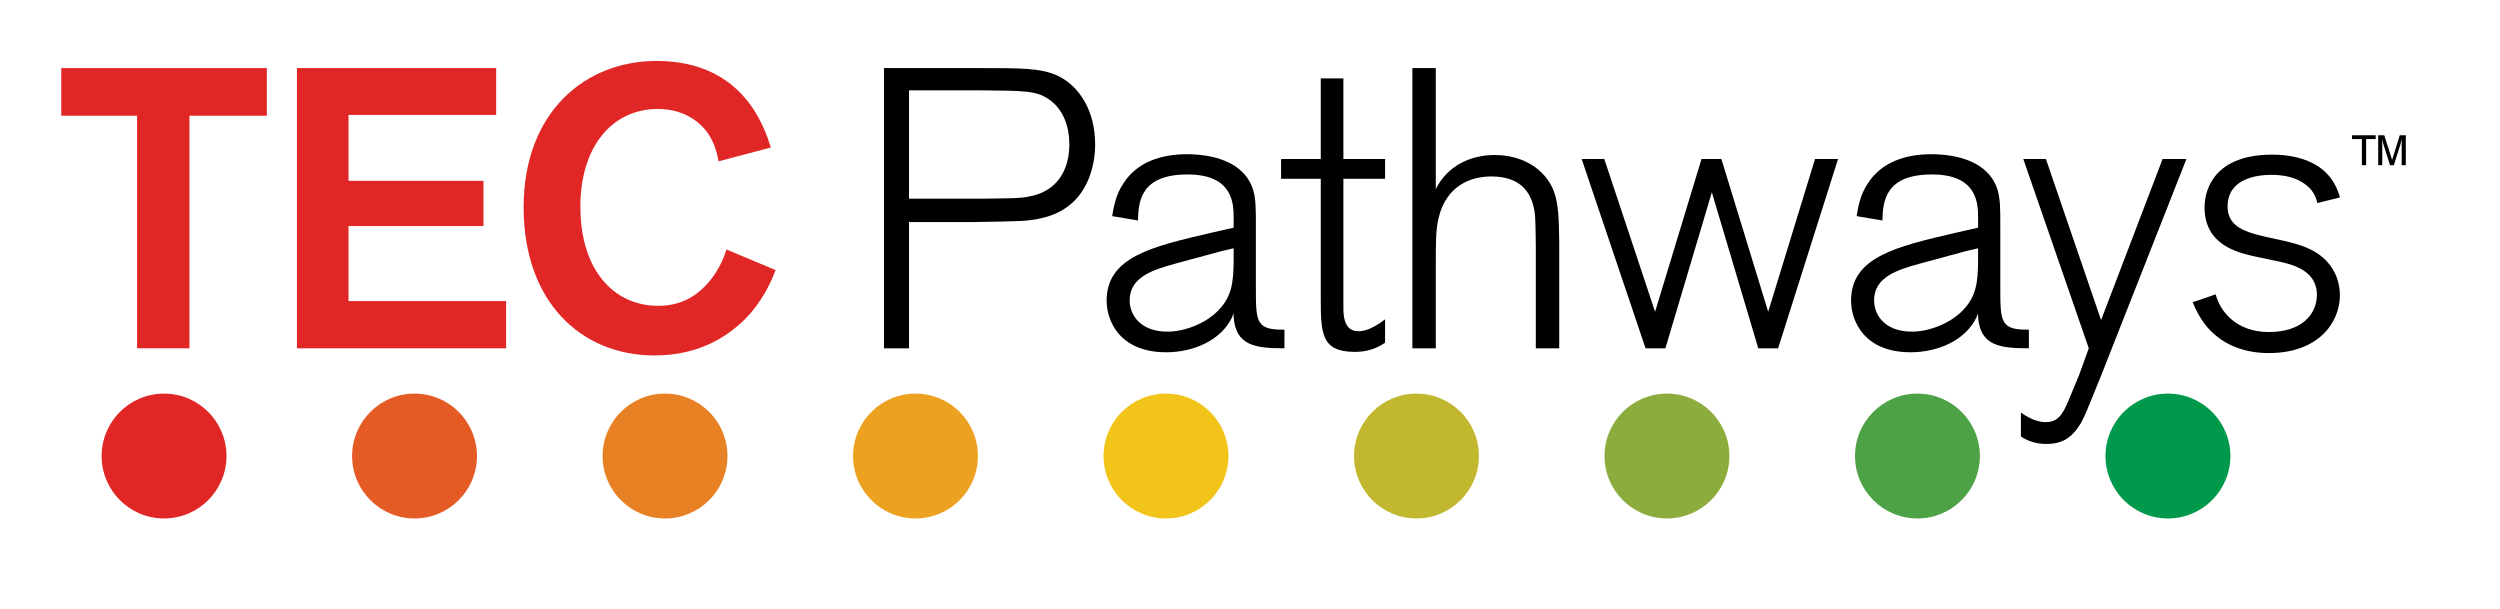<?xml version="1.0" encoding="utf-8"?>
<!-- Generator: Adobe Illustrator 22.1.0, SVG Export Plug-In . SVG Version: 6.00 Build 0)  -->
<svg version="1.1" id="Layer_1" xmlns="http://www.w3.org/2000/svg" xmlns:xlink="http://www.w3.org/1999/xlink" x="0px" y="0px"
	 width="1259.722px" height="306.945px" viewBox="0 0 1259.722 306.945" enable-background="new 0 0 1259.722 306.945"
	 xml:space="preserve">
<path fill="#E12726" d="M134.461,58.307H95.462V175.505H69.062V58.307H30.863V34.307H134.461V58.307z"/>
<path fill="#E12726" d="M175.621,57.907v33.199h67.999v22.8h-67.999v37.799h79.399v23.8H149.622V34.307h100.398
	v23.6H175.621z"/>
<path fill="#E12726" d="M390.84,136.106c-1.8,4.6-5.2,12.8-12.2,21.2
	c-10,11.6-25.8,21.8-48.799,21.8c-37.399,0-65.999-27.4-65.999-74.599c0-47.999,31-73.799,66.999-73.799
	c43.999,0,54.399,33.799,57.599,43.6l-26.4,7c-0.4-2.6-1.6-8.6-5.2-13.999
	c-3-4.4-10.8-12.4-25.399-12.4c-23,0-38.999,19-38.999,49.199c0,32.2,17,49.999,39.199,49.999
	c13.2,0,21.2-6.4,27-13.8c4.6-6.2,6.4-11.399,7.4-14.6L390.84,136.106z"/>
<path d="M458.038,175.505h-12.6V34.307h48.199c21.4,0,30.8,0,39.2,3.8
	c10.999,5.2,19,17.6,19,34.799c0,8.4-2.6,31.6-27,36.999c-6.8,1.6-10,1.6-35.399,2
	h-31.4V175.505z M458.038,100.106h30.2h6.4c16.4-0.2,19.4-0.2,23.4-1
	c14.6-2.4,20.799-13.4,20.799-26.399c0-8.8-3-17.6-10.2-22.6c-6.6-4.4-11.2-4.4-36.399-4.6
	h-34.2V100.106z"/>
<path d="M647.217,175.505c-14.399,0-24.599-1.2-25.599-15.8v-1.8c-0.4,0.8-0.6,1.4-0.8,2
	c-5.6,11.6-19.399,17.6-33.199,17.6c-23.6,0-30-16-30-26c0-22,22.6-27.2,52.599-34.2
	l11.4-2.6v-4.8c0-6.8,0-22-23.2-22c-23.4,0-24.8,13.2-25,23.2l-13-2.2
	c0.8-4.8,1.8-10.8,5.6-16.399c6.8-10.8,19-14.8,32-14.8c11.6,0,29.199,3,33.599,18.6
	c1.2,4.6,1.2,9,1.2,18.399v30.8c0,16.8,0.2,20.8,14.399,20.6V175.505z M621.618,125.106l-6,1.4
	c-13.2,3.6-18.6,5-23.6,6.4c-10.8,2.999-22.8,6.6-22.8,18.399
	c0,7.6,5.6,15.8,19,15.8c8.999,0,19.2-4.2,25.399-10.4c7.4-7.4,7.8-14.999,8-24.6V125.106z"/>
<path d="M676.919,155.305c0,9,3.199,11.6,7.8,11.6c4.199,0,8.999-2.8,13.199-6v11.8
	c-4.8,3.2-9.399,4.6-15.199,4.6c-17.2,0-17.2-9.6-17.2-27.799V90.106h-20v-9.999h20V39.507
	h11.4v40.6h20.999v9.999h-20.999V155.305z"/>
<path d="M785.677,175.505h-11.8v-51.799c0-2.4-0.2-14.2-0.4-14.999c-1-11-6.6-19.8-22-19.8
	c-10.6,0-22.8,4.8-26.6,21c-1.399,6-1.399,11.6-1.399,24.4v41.199h-11.8V34.307h11.8v60.999
	c5.8-11.8,17.6-17.2,29.6-17.2c14.199,0,25.399,7,29.799,18c2.601,6.8,2.601,15.2,2.801,25.6
	V175.505z"/>
<path d="M895.976,175.505h-10l-23.399-78.599l-23.399,78.599h-10l-32.199-95.398h11.399l25.6,76.999l23.399-76.999h10
	l23.6,76.999l23.6-76.999h11.601L895.976,175.505z"/>
<path d="M1022.333,175.505c-14.4,0-24.6-1.2-25.6-15.8v-1.8c-0.4,0.8-0.601,1.4-0.8,2
	c-5.601,11.6-19.4,17.6-33.2,17.6c-23.6,0-29.999-16-29.999-26c0-22,22.6-27.2,52.599-34.2
	l11.4-2.6v-4.8c0-6.8,0-22-23.2-22c-23.399,0-24.799,13.2-24.999,23.2l-13-2.2
	c0.8-4.8,1.8-10.8,5.6-16.399c6.8-10.8,19-14.8,32-14.8c11.6,0,29.199,3,33.6,18.6
	c1.199,4.6,1.199,9,1.199,18.399v30.8c0,16.8,0.2,20.8,14.4,20.6V175.505z M996.734,125.106l-6,1.4
	c-13.2,3.6-18.6,5-23.6,6.4c-10.8,2.999-22.8,6.6-22.8,18.399
	c0,7.6,5.6,15.8,19,15.8c9,0,19.199-4.2,25.399-10.4c7.399-7.4,7.8-14.999,8-24.6V125.106z"/>
<path d="M1101.713,80.107l-42.999,109.198c-7.2,17.8-8,19.8-10,23.6c-4.399,7.4-9.2,10.8-17.6,10.8
	c-6.6,0-10.8-2.4-12.8-3.8v-12c5.6,4,10,4.8,12.399,4.8c5.8,0,8.4-2.999,11.8-11.399
	c0.801-1.8,4.2-10.2,5-12l5-13.8l-32.999-95.398h11.399l27.8,81.199l30.999-81.199H1101.713z"/>
<path d="M1152.453,121.706c6.199,1.6,14.199,3.6,20.199,10.2c4.2,4.6,6.4,10.6,6.4,16.799
	c0,14-11,29.2-35.8,29.2c-12.2,0-20-4-24-6.8c-6.8-4.6-10.999-10.6-14.399-18.8l11.6-4
	c2.2,8.6,10.4,19,26.8,19s24.2-8.8,24.2-18.8c0-12.4-12.601-15.4-20.4-17
	c-3.6-0.8-7.6-1.6-11.399-2.4c-8.8-2-24.8-6-24.8-24.6c0-9.8,5.6-26.6,34.199-26.6
	c9.4,0,17,2.2,22.2,5.4c8.6,5.2,11,13.2,11.8,16.2l-11.4,2.8
	c-0.6-2.6-1.8-7.2-8.199-10.8c-4-2.4-9.4-3.4-15-3.4c-7.2,0-22,1.8-22,15.999
	c0,10.4,9.4,13,20,15.4L1152.453,121.706z"/>
<path d="M1192.261,83.253h-2.138V70.064h-4.957v-1.91h11.916v1.91h-4.821V83.253z M1212.272,83.253h-2.092v-9.915
	l0.091-3.047l-0.773,2.638l-3.275,10.324h-1.91l-3.275-10.369l-0.773-2.547l0.136,3.002v9.915h-2.047v-15.099h3.047
	l3.956,12.416l3.866-12.416h3.047V83.253z"/>
<g>
	<circle fill="#E12726" cx="82.662" cy="229.788" r="31.459"/>
	<circle fill="#E45B25" cx="208.879" cy="229.788" r="31.459"/>
	<circle fill="#E88024" cx="335.095" cy="229.788" r="31.459"/>
	<circle fill="#EDA121" cx="461.312" cy="229.788" r="31.459"/>
	<circle fill="#F2C318" cx="587.528" cy="229.788" r="31.459"/>
	<circle fill="#C1B830" cx="713.745" cy="229.788" r="31.459"/>
	<circle fill="#8DAC3E" cx="839.961" cy="229.788" r="31.459"/>
	<circle fill="#4EA246" cx="966.178" cy="229.788" r="31.459"/>
	<circle fill="#00994C" cx="1092.394" cy="229.788" r="31.459"/>
</g>
</svg>
